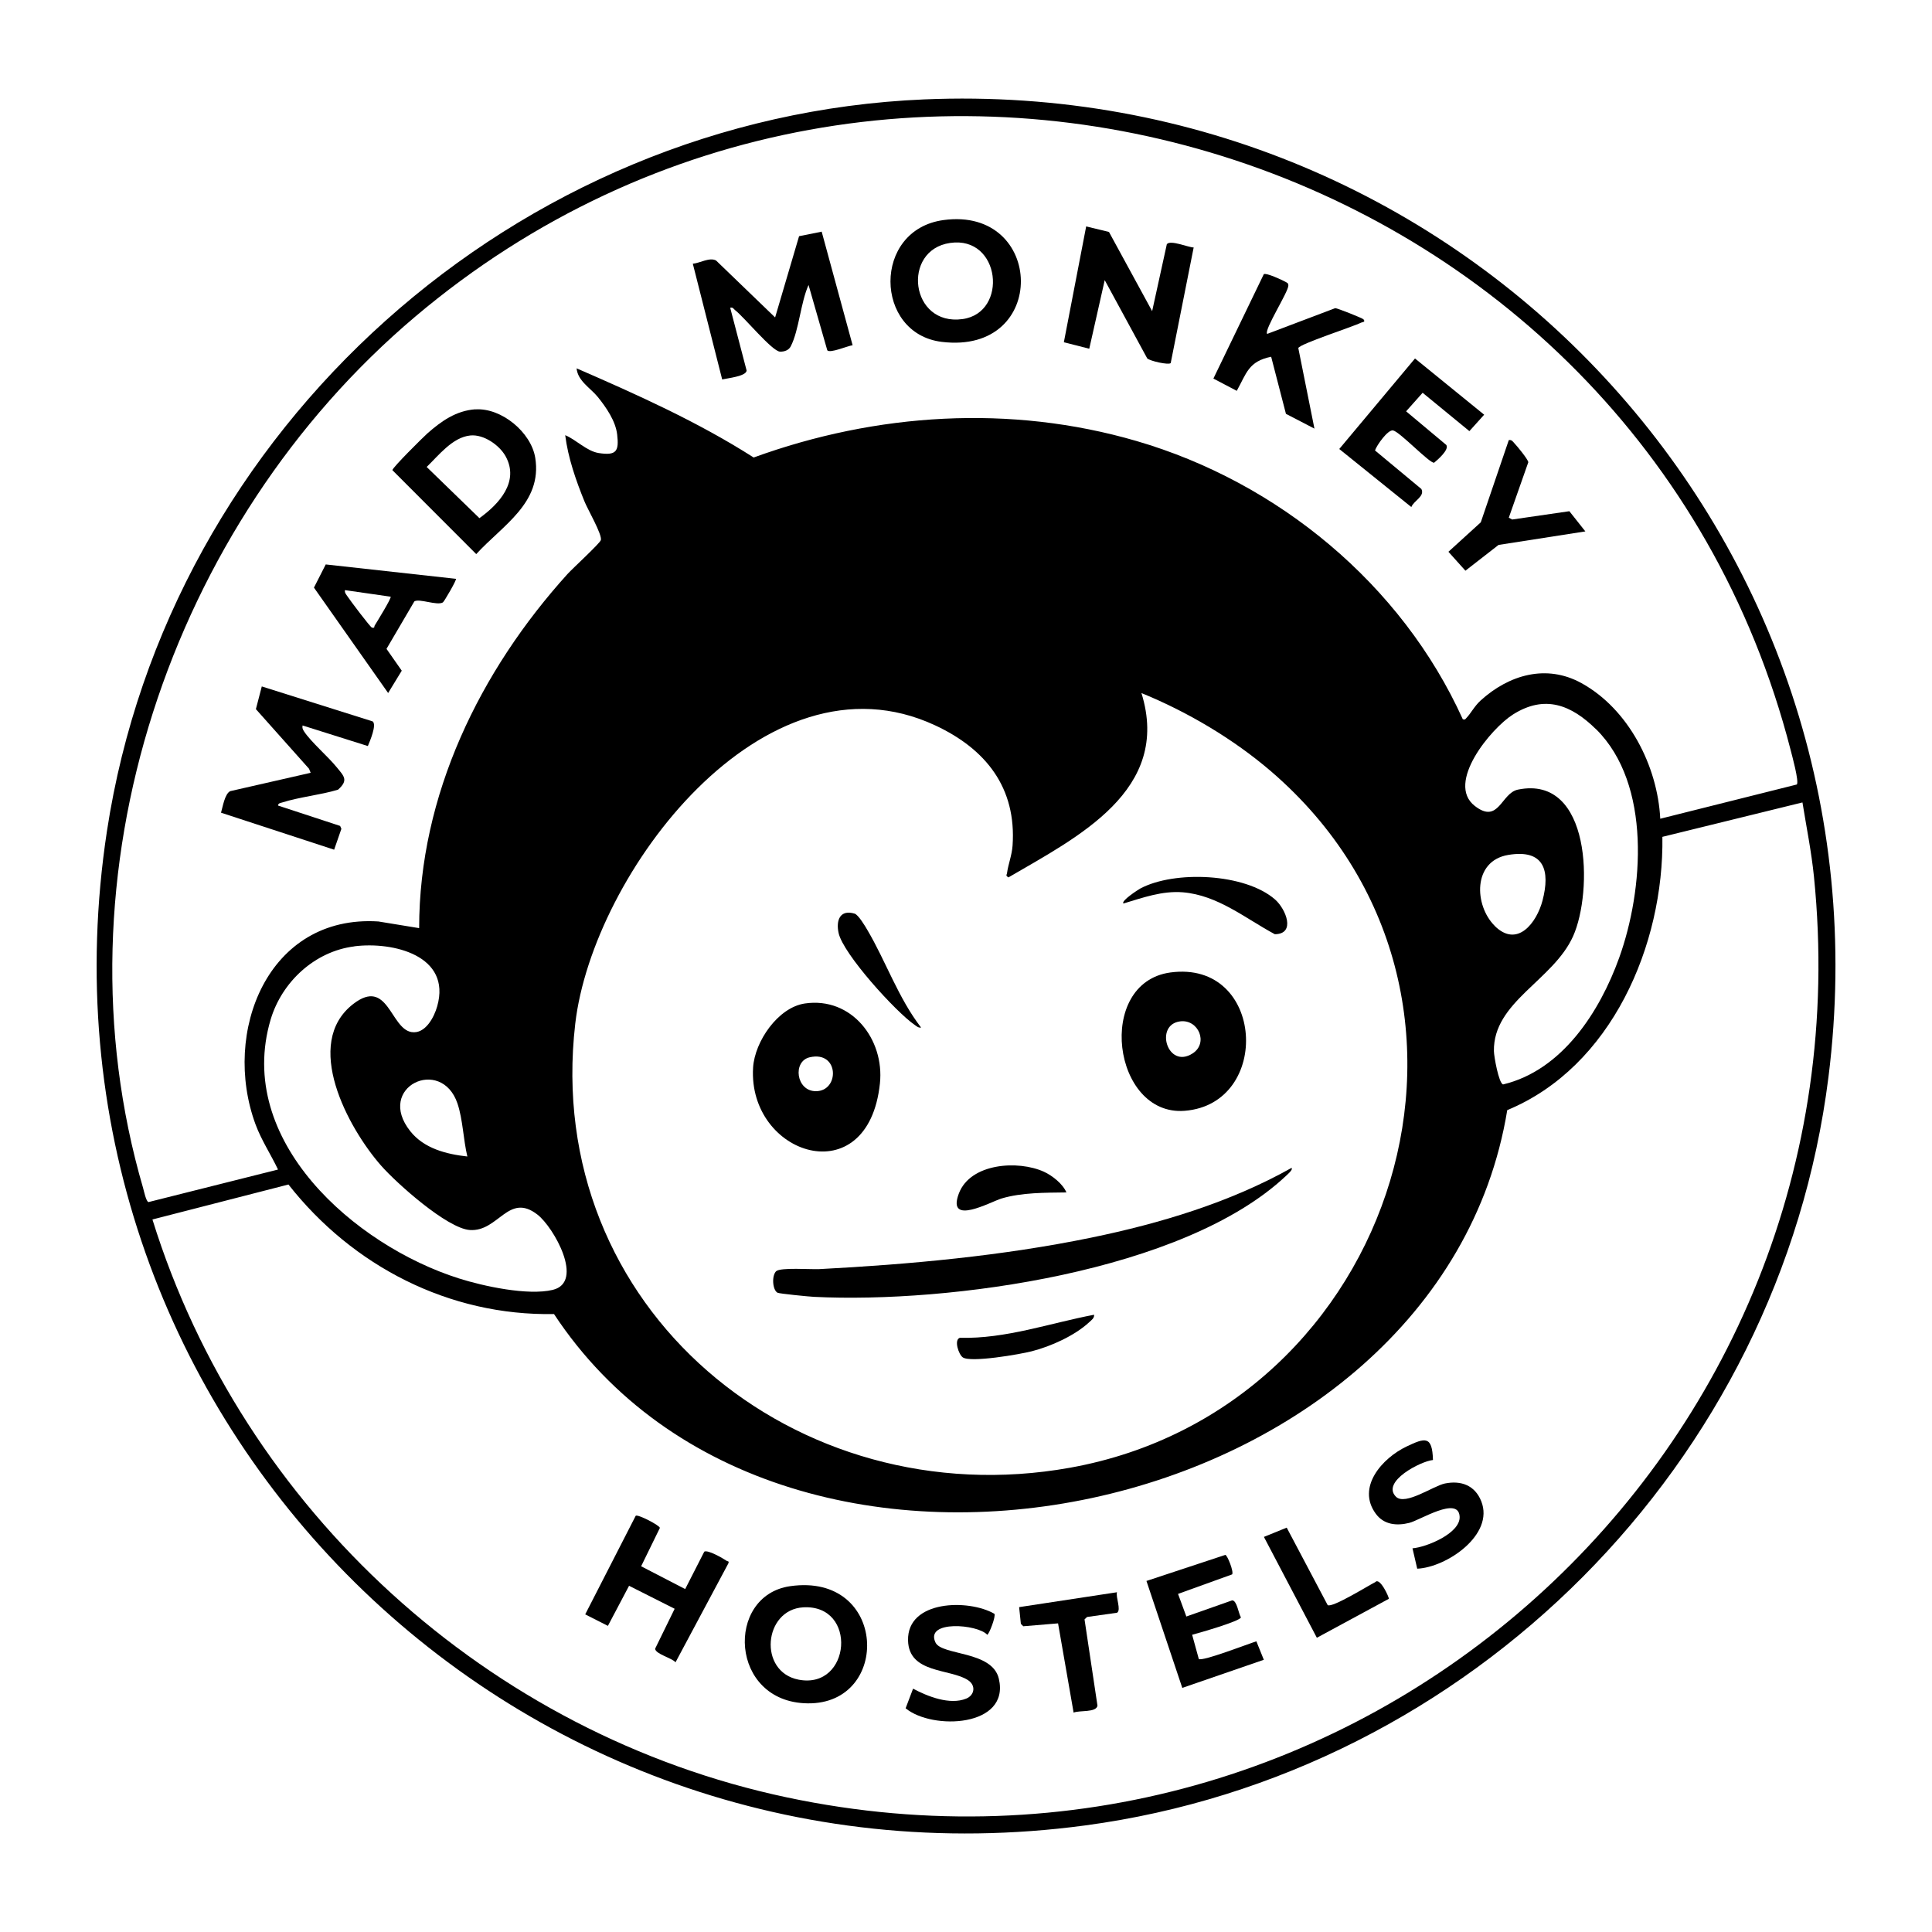 <?xml version="1.0" encoding="UTF-8"?>
<svg id="Layer_1" xmlns="http://www.w3.org/2000/svg" version="1.1" viewBox="0 0 200 200">
  <!-- Generator: Adobe Illustrator 30.0.0, SVG Export Plug-In . SVG Version: 2.1.1 Build 123)  -->
  <path d="M95.66,10.29c55.99-2.38,100.63,45.41,93.62,101.22-5.02,39.95-37.09,72.12-76.96,77.46C52.5,196.99,1.96,145.8,11.07,86.04,17.43,44.32,53.45,12.08,95.66,10.29ZM171.89,84.75l14.12-3.54c.24-.33-.5-3-.65-3.59C169.31,15.28,92.29-8.9,42.97,32.79,17.6,54.24,5.35,90.57,14.81,122.97c.09.32.31,1.4.56,1.47l13.41-3.37c-.75-1.58-1.72-3.03-2.33-4.68-3.51-9.53,1.27-21.73,12.72-21l4.22.69c0-13.77,6.3-26.65,15.37-36.67.51-.56,3.35-3.17,3.44-3.5.16-.56-1.39-3.23-1.69-3.99-.89-2.18-1.71-4.54-2-6.87,1.14.47,2.22,1.65,3.47,1.85,1.83.28,2.11-.18,1.91-1.91-.16-1.41-1.14-2.82-2.01-3.9-.75-.92-2.08-1.66-2.19-2.96,6.28,2.73,12.55,5.54,18.33,9.23,12.7-4.62,26.59-5.51,39.62-1.71,14.66,4.27,27.47,14.84,33.79,28.81.24.05.22.03.35-.11.51-.53.83-1.23,1.5-1.84,2.93-2.66,6.8-3.79,10.42-1.8,4.89,2.69,7.89,8.58,8.17,14.05ZM118.16,71.74c3.14,10.09-6.63,14.92-13.77,19.09-.34-.23-.16-.25-.14-.47.12-.89.5-1.82.57-2.82.42-6-2.77-10.01-8.01-12.45-17.72-8.26-35.46,15.35-37.26,30.88-3.41,29.49,22.83,51.06,51.21,45.97,33.85-6.07,47.58-49.06,20.82-72.09-3.91-3.36-8.67-6.17-13.43-8.11ZM165.24,75.51c-2.59-2.56-5.33-3.62-8.61-1.55-2.27,1.43-7,7.11-3.96,9.47,2.49,1.94,2.72-1.34,4.47-1.69,7.62-1.56,7.76,10.59,5.71,15.17s-8.29,6.8-8.2,11.9c0,.51.5,3.35.95,3.45,6.12-1.46,10.01-7.53,12.02-13.12,2.52-7.02,3.36-17.94-2.38-23.64ZM186.58,83.07l-14.49,3.56c.16,11.18-5.25,23.82-16.06,28.29-7,42.75-74.82,57.3-98.68,21.11-10.87.2-20.86-4.97-27.49-13.41l-14.08,3.62c9.35,30.09,34.84,53.3,65.7,59.83,58.77,12.43,112.33-35.66,106.3-95.32-.26-2.57-.78-5.13-1.19-7.68ZM154.72,95.84c2.36,2.35,4.36-.34,4.96-2.61.81-3.1.19-5.35-3.54-4.73s-3.52,5.24-1.42,7.33ZM36.68,97.97c-4.1.51-7.5,3.68-8.66,7.56-3.73,12.53,8.7,23.39,19.48,26.81,2.55.81,7.14,1.8,9.71,1.19,3.33-.79.11-6.5-1.58-7.8-3.01-2.33-4.03,1.81-7,1.6-2.35-.17-7.59-4.85-9.2-6.69-3.39-3.87-8.15-12.62-2.86-16.71,3.59-2.77,3.84,2.55,6.03,2.91,1.42.23,2.34-1.53,2.66-2.67,1.49-5.26-4.57-6.71-8.57-6.21ZM48.38,119.72c-.42-1.75-.46-3.8-1.02-5.48-1.67-4.95-8.52-1.71-4.89,2.86,1.42,1.79,3.73,2.38,5.91,2.62Z"/>
  <path d="M81.8,164.2c10.08-1.44,10.49,12.24,1.81,12.13-8.11-.1-8.56-11.17-1.81-12.13ZM83.16,166.39c-4.12.23-4.7,6.68-.48,7.49,5.42,1.03,6.12-7.8.48-7.49Z"/>
  <path d="M72.9,160.63c.36-.23,1.93.68,2.31.94.11.08.29,0,.19.27l-5.47,10.24c-.37-.45-2.1-.86-2.11-1.41l2.02-4.13-4.72-2.38-2.19,4.15-2.35-1.19,5.23-10.21c.24-.17,2.5,1.01,2.5,1.26l-1.94,3.97,4.56,2.36,1.97-3.86Z"/>
  <path d="M123.41,169.23l.69,2.51c.39.27,5.16-1.59,5.96-1.83l.77,1.91-8.44,2.91-3.71-11.07,8.17-2.7c.21.05.89,1.74.7,2.02l-5.6,2.02.86,2.34,4.74-1.67c.5,0,.65,1.34.91,1.76-.09.4-4.36,1.62-5.05,1.8Z"/>
  <path d="M102.94,167.05c.17.27-.55,2.13-.74,2.18-.99-1.1-6.47-1.54-5.36.8.65,1.37,5.88.83,6.56,3.75,1.18,5.02-6.89,5.35-9.65,3.06l.77-2.03c1.5.8,3.8,1.72,5.5,1.03.88-.36,1.02-1.37.19-1.91-1.83-1.21-6.13-.66-6.21-4.11-.1-4.2,6.29-4.3,8.94-2.76Z"/>
  <path d="M146.22,160.28c1.45-.11,5-1.57,4.88-3.3-.14-2.15-4.13.41-5.22.67-1.29.32-2.62.2-3.46-.95-2.02-2.75.68-5.76,3.17-6.95,1.93-.92,2.68-1.16,2.75,1.39-1.24.11-5.39,2.24-3.83,3.8.96.95,3.88-1.13,5.07-1.37,1.68-.34,3.11.2,3.76,1.84,1.38,3.48-3.61,6.85-6.63,6.98l-.49-2.11Z"/>
  <path d="M115.63,164.83c-.15.51.46,1.82.01,2.12l-3.11.44-.26.25,1.34,8.93c-.13.74-1.89.46-2.47.72l-1.61-9.24-3.6.3-.25-.25-.18-1.73,10.12-1.54Z"/>
  <path d="M137.44,166.16c.48.31,4.22-2.03,4.93-2.38.48-.55,1.46,1.63,1.4,1.73l-7.45,4.03-5.48-10.44,2.36-.96,4.24,8.02Z"/>
  <path d="M88.26,35.74c-.48.05-2.35.87-2.62.52l-1.94-6.76c-.82,1.82-.98,4.66-1.84,6.35-.21.41-.67.57-1.12.55-.81-.03-3.71-3.58-4.64-4.29-.17-.13-.21-.33-.51-.25l1.7,6.5c-.05.6-1.99.79-2.53.92l-3.04-11.98c.73-.06,1.74-.7,2.41-.33l6.11,5.89,2.48-8.41,2.34-.47,3.2,11.75Z"/>
  <path d="M31.32,75.12c-.05.25.03.4.16.6.69,1.06,2.49,2.61,3.38,3.71.74.91,1.25,1.33.13,2.32-1.84.55-3.97.75-5.77,1.32-.19.06-.41.06-.44.32l6.43,2.11.13.3-.75,2.16-11.71-3.83c.17-.57.38-1.95.95-2.23l8.33-1.9-.17-.42-5.5-6.17.61-2.35,11.48,3.62c.44.35-.29,2.05-.5,2.55l-6.76-2.13Z"/>
  <path d="M123.57,25.61l-2.38,11.98c-.24.21-2.13-.21-2.43-.49l-4.4-8.1-1.6,7.1-2.63-.67,2.31-11.99,2.36.57,4.47,8.2,1.52-6.93c.36-.48,2.21.33,2.79.34Z"/>
  <path d="M49.2,42.38c2.71-.19,5.79,2.38,6.21,5.02.74,4.67-3.39,6.98-6.11,9.96l-8.68-8.69c0-.26,3.17-3.4,3.63-3.81,1.43-1.26,2.96-2.35,4.96-2.49ZM48.69,45.08c-1.84.18-3.29,2.07-4.52,3.26l5.46,5.3c2.03-1.46,4.15-3.77,2.72-6.39-.64-1.17-2.28-2.31-3.66-2.17Z"/>
  <path d="M97.68,22.78c10.47-1.42,10.93,13.97-.19,12.61-7-.85-7.22-11.61.19-12.61ZM98.35,25.15c-5.04.73-4.14,8.64,1.3,7.88,4.75-.66,3.95-8.65-1.3-7.88Z"/>
  <path d="M131.17,34.57l7.05-2.67c.18-.02,2.81,1.03,2.92,1.15.26.31-.1.28-.24.35-.85.43-6.35,2.2-6.5,2.63l1.67,8.34-2.95-1.53-1.53-5.91c-2.35.48-2.54,1.69-3.56,3.53l-2.42-1.27,5.22-10.81c.25-.16,1.92.61,2.25.8.18.11.29.12.29.38,0,.67-2.52,4.57-2.2,4.99Z"/>
  <path d="M149.73,46.08c.29.49-.91,1.52-1.27,1.82-.46.08-3.51-3.16-4.24-3.34-.54-.13-1.72,1.56-1.88,2.07l4.8,3.99c.39.76-.79,1.21-1.04,1.87l-7.46-6.01,7.84-9.37,7.16,5.82-1.53,1.7-4.84-3.97-1.71,1.92,4.17,3.49Z"/>
  <path d="M47.2,59.91c.11.09-1.23,2.38-1.35,2.45-.6.37-2.46-.44-2.96-.1l-2.88,4.91,1.58,2.26-1.41,2.31-7.68-10.91,1.22-2.4,13.48,1.49ZM40.44,61.77l-4.73-.68c-.05.28.13.45.27.66.26.4,2.33,3.15,2.52,3.22.34.07.21-.09.29-.22.2-.33,1.77-2.86,1.65-2.99Z"/>
  <path d="M164.12,55.01l-8.99,1.4-3.43,2.67-1.76-1.96,3.35-3.05,2.9-8.51c.3-.06.42.15.59.34.28.29,1.4,1.65,1.43,1.95l-2.02,5.74.35.19,5.92-.86,1.67,2.11Z"/>
  <path d="M80.36,131.59c.43-.4,3.59-.17,4.43-.21,9.38-.49,18.98-1.37,28.17-3.26,7.14-1.47,14.38-3.65,20.74-7.22.18.19-.45.7-.59.84-10.57,9.93-34.87,13.2-48.83,12.51-.48-.02-3.63-.33-3.8-.43-.52-.31-.61-1.78-.12-2.24Z"/>
  <path d="M83.32,103.88c4.83-.71,8.25,3.7,7.77,8.27-1.21,11.52-13.69,7.45-13.13-1.64.17-2.69,2.57-6.22,5.36-6.63ZM83.82,109.45c-1.79.41-1.42,3.51.64,3.51,2.47,0,2.43-4.22-.64-3.51Z"/>
  <path d="M121.16,100.67c9.77-1.32,10.55,13.6,1.48,14.32-7.47.59-9.27-13.26-1.48-14.32ZM122.18,105.73c-2.71.33-1.33,5,1.28,3.32,1.66-1.07.6-3.55-1.28-3.32Z"/>
  <path d="M116.3,93.53c-.29-.26,1.52-1.43,1.74-1.55,3.54-1.89,10.85-1.59,13.96,1.14,1.11.98,2.17,3.57-.03,3.59-3.07-1.65-5.9-4.04-9.53-4.34-2.14-.17-4.14.56-6.14,1.16Z"/>
  <path d="M110.39,123.44c-2.19.03-4.62,0-6.72.63-1.12.34-5.7,2.9-4.41-.52,1.19-3.15,6.14-3.47,8.81-2.25.87.4,1.96,1.26,2.33,2.15Z"/>
  <path d="M113.26,136.11c.04.34-.29.56-.5.76-1.51,1.4-3.96,2.5-5.94,3.01-1.19.31-6.37,1.21-7.16.63-.42-.3-.93-1.81-.3-2.02,4.77.12,9.31-1.52,13.91-2.39Z"/>
  <path d="M95.35,106.37c-.27.05-.46-.13-.66-.27-1.94-1.33-7.41-7.34-7.88-9.52-.28-1.29.13-2.46,1.66-2,.39.12,1.1,1.31,1.33,1.71,1.91,3.24,3.2,7.04,5.55,10.08Z"/>
</svg>